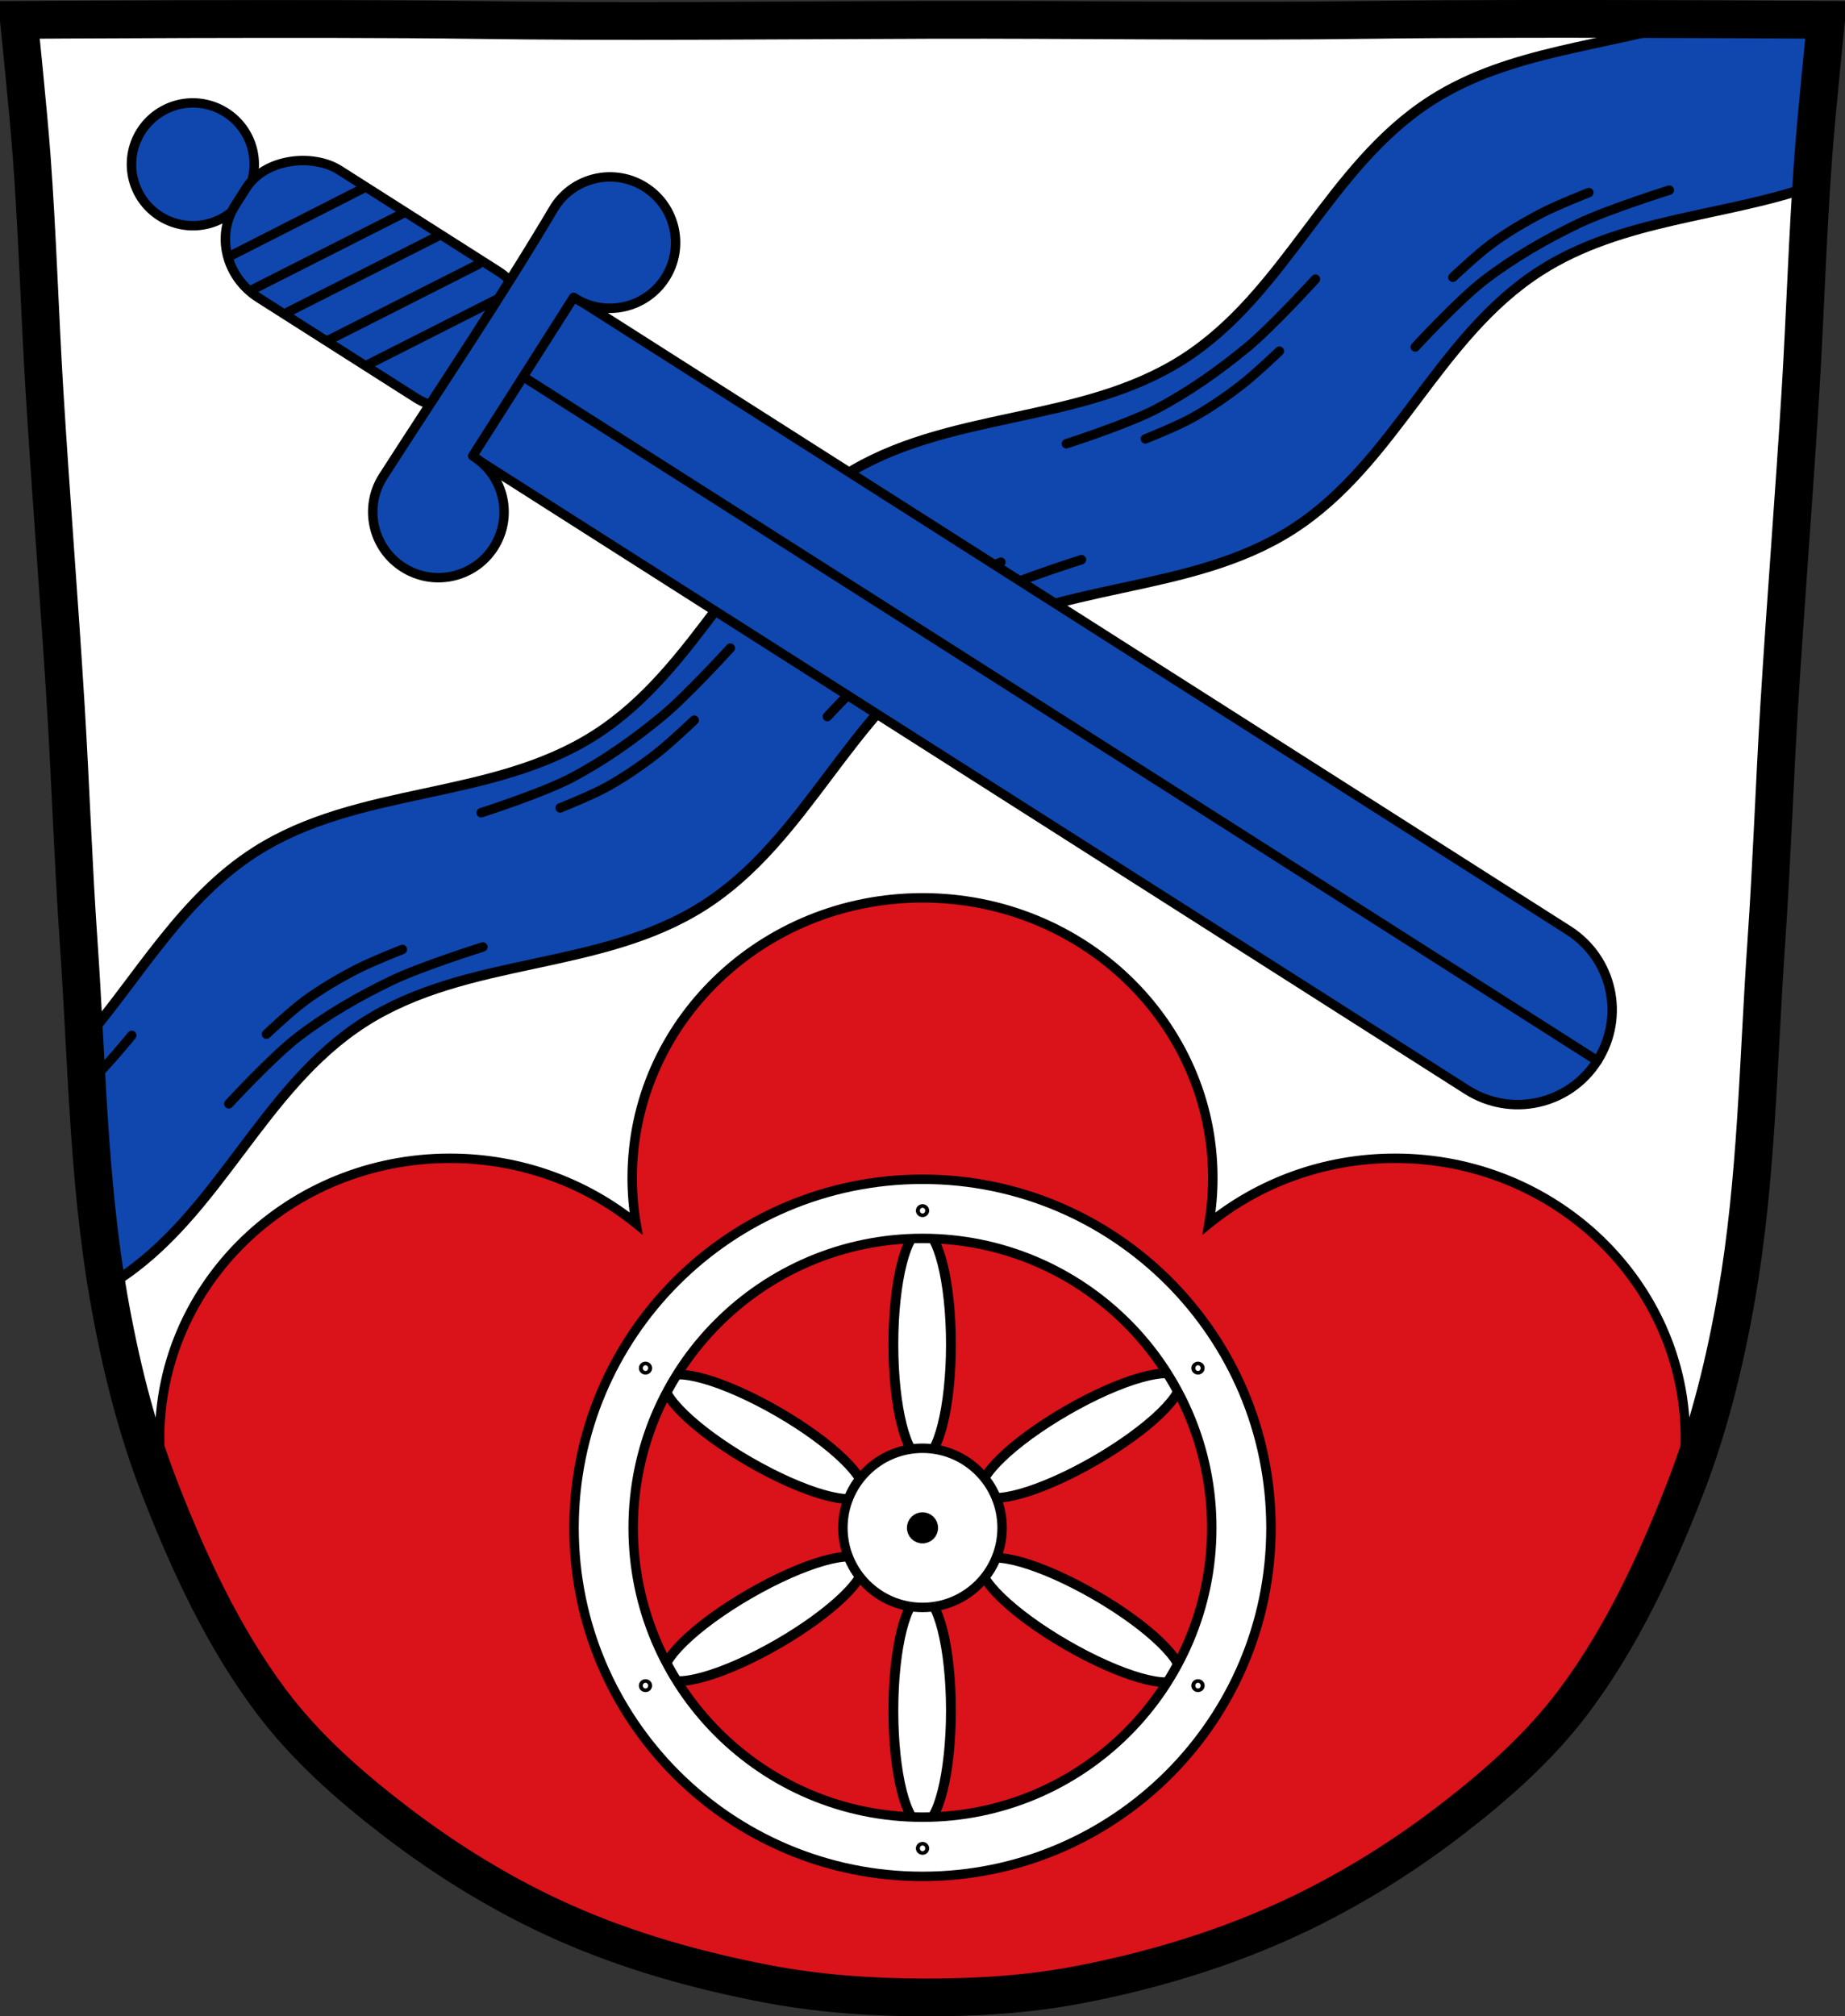 <?xml version="1.0" encoding="UTF-8" standalone="no"?>
<svg
   xmlns:dc="http://purl.org/dc/elements/1.1/"
   xmlns:cc="http://creativecommons.org/ns#"
   xmlns:rdf="http://www.w3.org/1999/02/22-rdf-syntax-ns#"
   xmlns:svg="http://www.w3.org/2000/svg"
   xmlns="http://www.w3.org/2000/svg"
   xmlns:xlink="http://www.w3.org/1999/xlink"
   xmlns:sodipodi="http://sodipodi.sourceforge.net/DTD/sodipodi-0.dtd"
   xmlns:inkscape="http://www.inkscape.org/namespaces/inkscape"
   viewBox="0 0 977.12 1067.6"
   version="1.1"
   id="svg1053"
   sodipodi:docname="DEU_Johannesberg_COA.svg"
   inkscape:version="0.92.5 (2060ec1f9f, 2020-04-08)">
  <rect x="0" y="0" width="977.12" height="1067.6" fill="#333333" stroke="none"/>
  <sodipodi:namedview
     pagecolor="#ffffff"
     bordercolor="#666666"
     borderopacity="1"
     objecttolerance="10"
     gridtolerance="10"
     guidetolerance="10"
     inkscape:pageopacity="0"
     inkscape:pageshadow="2"
     inkscape:window-width="1920"
     inkscape:window-height="1046"
     id="namedview1055"
     showgrid="false"
     inkscape:zoom="0.74278611"
     inkscape:cx="488.55686"
     inkscape:cy="533.80916"
     inkscape:window-x="-11"
     inkscape:window-y="-11"
     inkscape:window-maximized="1"
     inkscape:current-layer="svg1053" />
  <defs
     id="defs939">
    <path
       id="0"
       d="m-465.66 226.83c0 1.519-1.12 2.751-2.501 2.751-1.381 0-2.501-1.232-2.501-2.751 0-1.519 1.12-2.751 2.501-2.751 1.381 0 2.501 1.232 2.501 2.751z"
       stroke="#000"
       fill="#fff"
       stroke-width="2.123"
       stroke-linecap="round" />
    <path
       id="1"
       d="m-458.3 483.9c0 28.705-5.415 51.976-12.09 51.976-6.68 0-12.09-23.27-12.09-51.976 0-28.705 5.415-51.976 12.09-51.976 6.68 0 12.09 23.27 12.09 51.976z"
       stroke-linejoin="round"
       stroke="#000"
       fill="#fff"
       stroke-linecap="round"
       stroke-width="4.132" />
  </defs>
  <path
     d="m798.38 10.02c-26.17.053-51.02.198-70.798.478-79.11 1.122-156.7-.214-235.05 0-2.653.007-5.305.036-7.958.043-78.35.214-155.94 1.122-235.05 0-79.11-1.122-239.53 0-239.53 0 0 0 4.995 48.18 6.784 72.32 3.067 41.38 4.256 82.87 6.784 124.29 3.405 55.766 7.902 111.49 11.307 167.25 2.529 41.41 3.91 82.9 6.784 124.29 4.346 62.59 5.02 125.75 15.786 187.56 6.02 34.562 14.418 68.979 27.14 101.67 15.355 39.473 33.473 78.71 58.839 112.63 18.288 24.456 41.648 45.04 65.884 63.62 27.747 21.272 57.962 39.816 89.93 53.968 33.818 14.97 69.917 25.08 106.24 32.09 27.334 5.278 55.35 7.255 83.19 7.349 27.662.094 55.55-1.52 82.71-6.741 36.46-7.01 72.54-17.626 106.46-32.746 31.934-14.235 62.23-32.696 89.98-53.968 24.24-18.58 47.595-39.17 65.884-63.62 25.365-33.919 43.484-73.16 58.839-112.63 12.718-32.695 21.12-67.16 27.14-101.72 10.762-61.814 11.44-124.97 15.786-187.56 2.874-41.39 4.256-82.87 6.784-124.29 3.405-55.766 7.902-111.44 11.307-167.21 2.529-41.41 3.717-82.909 6.784-124.29 1.79-24.14 6.784-72.32 6.784-72.32 0 0-90.24-.636-168.73-.478z"
     fill="#fff"
     id="path941" />
  <path
     style="fill:#0f47af;stroke:#000000;stroke-width:5.326"
     inkscape:connector-curvature="0"
     id="path943"
     d="m 896.46,10.151 c -45.951,14.653 -96.56,16.298 -138.22,42.906 -54.765,34.977 -76.86,102.15 -131.62,137.12 -54.765,34.977 -125.14,26.866 -179.91,61.844 -54.765,34.977 -76.86,102.15 -131.62,137.12 -54.765,34.977 -125.02,26.804 -179.78,61.781 -38.861,24.82 -61.29,65.829 -90.59,100.06 2.34,43.581 4.78,87.18 11.875,130.16 1.587,-0.93 3.157,-1.877 4.719,-2.875 54.765,-34.977 76.86,-102.15 131.62,-137.12 54.765,-34.977 125.02,-26.772 179.78,-61.75 54.765,-34.978 76.86,-102.15 131.62,-137.12 54.765,-34.978 125.14,-26.898 179.91,-61.875 54.765,-34.978 76.86,-102.15 131.62,-137.12 43.22,-27.605 96.08,-28.322 143.37,-44.594 0.337,-5.29 0.702,-10.557 1.094,-15.844 1.287,-17.362 4.166,-46.697 5.719,-62.06 -2.563,-3.44 -5.103,-6.895 -7.656,-10.344 -10.146,-0.065 -31.865,-0.169 -61.938,-0.281 z" />
  <path
     style="fill:none;stroke:#000000;stroke-width:5;stroke-linecap:round"
     inkscape:connector-curvature="0"
     id="path945"
     d="m 572.72,296.353 c 0,0 -32.563,10.231 -48.13,17.702 -17.39,8.347 -34.475,18.18 -49.817,29.945 -13.606,10.433 -36.603,35.389 -36.603,35.389" />
  <path
     style="fill:none;stroke:#000000;stroke-width:5;stroke-linecap:round"
     inkscape:connector-curvature="0"
     id="path947"
     d="m 530.08,297.663 c 0,0 -16.762,6.6 -24.946,10.868 -9.145,4.769 -18.239,10.158 -26.603,16.263 -7.417,5.414 -20.445,17.725 -20.445,17.725" />
  <path
     style="fill:none;stroke:#000000;stroke-width:5;stroke-linecap:round"
     inkscape:connector-curvature="0"
     id="path949"
     d="m 386.76,343.163 c 0,0 -22.976,25.24 -36.3,36.22 -14.886,12.267 -30.992,23.633 -48.12,32.605 -15.187,7.957 -47.5,18.327 -47.5,18.327" />
  <path
     style="fill:none;stroke:#000000;stroke-width:5;stroke-linecap:round"
     inkscape:connector-curvature="0"
     id="path951"
     d="m 367.65,381.303 c 0,0 -13.04,12.432 -20.351,18.06 -8.172,6.292 -16.886,12.276 -25.943,17.297 -8.03,4.452 -24.679,11.1 -24.679,11.1" />
  <path
     style="fill:none;stroke:#000000;stroke-width:5;stroke-linecap:round"
     inkscape:connector-curvature="0"
     id="path953"
     d="m 696.67,147.793 c 0,0 -22.976,25.24 -36.3,36.22 -14.886,12.267 -30.992,23.633 -48.12,32.605 -15.187,7.957 -47.5,18.327 -47.5,18.327" />
  <path
     style="fill:none;stroke:#000000;stroke-width:5;stroke-linecap:round"
     inkscape:connector-curvature="0"
     id="path955"
     d="m 677.56,185.933 c 0,0 -13.04,12.432 -20.351,18.06 -8.172,6.292 -16.886,12.276 -25.943,17.297 -8.03,4.452 -24.679,11.1 -24.679,11.1" />
  <path
     style="fill:none;stroke:#000000;stroke-width:5;stroke-linecap:round"
     inkscape:connector-curvature="0"
     id="path957"
     d="m 884.08,100.663 c 0,0 -32.563,10.231 -48.13,17.702 -17.39,8.347 -34.475,18.18 -49.817,29.945 -13.606,10.433 -36.603,35.389 -36.603,35.389" />
  <path
     style="fill:none;stroke:#000000;stroke-width:5;stroke-linecap:round"
     inkscape:connector-curvature="0"
     id="path959"
     d="m 841.44,101.963 c 0,0 -16.762,6.6 -24.946,10.868 -9.145,4.769 -18.239,10.158 -26.603,16.263 -7.417,5.414 -20.445,17.725 -20.445,17.725" />
  <path
     style="fill:none;stroke:#000000;stroke-width:5;stroke-linecap:round"
     inkscape:connector-curvature="0"
     id="path961"
     d="m 255.735,501.383 c 0,0 -32.563,10.231 -48.13,17.702 -17.39,8.347 -34.475,18.18 -49.817,29.945 -13.606,10.433 -36.603,35.389 -36.603,35.389" />
  <path
     style="fill:none;stroke:#000000;stroke-width:5;stroke-linecap:round"
     inkscape:connector-curvature="0"
     id="path963"
     d="m 213.098,502.693 c 0,0 -16.762,6.6 -24.946,10.868 -9.145,4.769 -18.239,10.158 -26.603,16.263 -7.417,5.414 -20.445,17.725 -20.445,17.725" />
  <path
     style="fill:none;stroke:#000000;stroke-width:5;stroke-linecap:round"
     inkscape:connector-curvature="0"
     id="path965"
     d="m 69.78,548.193 c 0,0 -15.14,18.569 -24.09,26.453" />
  <path
     d="m 488.56,475.373 c -84.91,0 -153.75,66.4 -153.75,148.31 0,8.2 0.705,16.256 2.031,24.09 -26.689,-21.536 -61.05,-34.5 -98.56,-34.5 -84.91,0 -153.75,66.4 -153.75,148.31 0,14.492 2.168,28.48 6.188,41.719 4.406,10.729 9.07,21.382 14.06,31.875 0.031,0.052 0.064,0.104 0.094,0.156 9.884,17.003 18.359,34.83 28.844,51.469 2.989,4.743 6.324,9.252 9.688,13.75 18.288,24.456 41.671,45.05 65.906,63.62 27.747,21.272 57.967,39.816 89.94,53.969 33.818,14.97 69.896,25.08 106.22,32.09 27.334,5.278 55.35,7.249 83.19,7.344 27.662,0.094 55.55,-1.498 82.72,-6.719 36.46,-7.01 72.55,-17.63 106.47,-32.75 31.934,-14.235 62.22,-32.697 89.97,-53.969 24.24,-18.58 47.587,-39.17 65.875,-63.62 2.542,-3.399 5.119,-6.794 7.406,-10.375 11.337,-17.75 21.753,-36.119 31.22,-54.933 5.24,-10.415 9.703,-21.23 14.12,-32 3.999,-13.209 6.156,-27.17 6.156,-41.625 0,-81.916 -68.839,-148.31 -153.75,-148.31 -37.515,0 -71.874,12.964 -98.56,34.5 1.327,-7.838 2.031,-15.894 2.031,-24.09 0,-81.916 -68.839,-148.31 -153.75,-148.31 z"
     id="path969"
     inkscape:connector-curvature="0"
     style="fill:#da121a;stroke:#000000;stroke-width:5"
     sodipodi:nodetypes="cscssccaacccccccccaacsscscc" />
  <path
     style="fill:none;stroke:#000000;stroke-width:20"
     inkscape:connector-curvature="0"
     id="path973"
     d="m 798.38,10.03 c -26.17,0.053 -51.02,0.198 -70.798,0.478 -79.11,1.122 -156.7,-0.214 -235.05,0 -2.653,0.007 -5.305,0.036 -7.958,0.043 -78.35,0.214 -155.94,1.122 -235.05,0 -79.11,-1.122 -239.53,0 -239.53,0 0,0 4.995,48.18 6.784,72.32 3.067,41.38 4.256,82.87 6.784,124.29 3.405,55.766 7.902,111.49 11.307,167.25 2.529,41.41 3.91,82.9 6.784,124.29 4.346,62.59 5.02,125.75 15.786,187.56 6.02,34.562 14.418,68.979 27.14,101.67 15.355,39.473 33.473,78.71 58.839,112.63 18.288,24.456 41.648,45.04 65.884,63.62 27.747,21.272 57.962,39.816 89.93,53.968 33.818,14.97 69.917,25.08 106.24,32.09 27.334,5.278 55.35,7.255 83.19,7.349 27.662,0.094 55.55,-1.52 82.71,-6.741 36.46,-7.01 72.54,-17.626 106.46,-32.746 31.934,-14.235 62.23,-32.696 89.98,-53.968 24.24,-18.58 47.595,-39.17 65.884,-63.62 25.365,-33.919 43.484,-73.16 58.839,-112.63 12.718,-32.695 21.12,-67.16 27.14,-101.72 10.762,-61.814 11.44,-124.97 15.786,-187.56 2.874,-41.39 4.256,-82.87 6.784,-124.29 3.405,-55.766 7.902,-111.44 11.307,-167.21 2.529,-41.41 3.717,-82.909 6.784,-124.29 1.79,-24.14 6.784,-72.32 6.784,-72.32 0,0 -90.24,-0.636 -168.73,-0.478 z" />
  <g
     transform="matrix(.631-1.092 1.092.631-244.87 923.52)"
     id="g991">
    <use
       height="1067.6"
       width="977.12"
       xlink:href="#1"
       transform="matrix(1 0 0 .92 839.76 89.81)"
       id="use987" />
    <use
       height="1067.6"
       width="977.12"
       xlink:href="#1"
       transform="matrix(1 0 0 .92 839.76-63.964)"
       id="use989" />
  </g>
  <g
     transform="matrix(.631 1.092 1.092-.631-244.87 694.34)"
     id="g997">
    <use
       height="1067.6"
       width="977.12"
       xlink:href="#1"
       transform="matrix(1 0 0 .92 839.76 89.81)"
       id="use993" />
    <use
       height="1067.6"
       width="977.12"
       xlink:href="#1"
       transform="matrix(1 0 0 .92 839.76-63.964)"
       id="use995" />
  </g>
  <g
     transform="matrix(1.261 0 0 1.261 22.6 231.06)"
     id="g1003">
    <use
       height="1067.6"
       width="977.12"
       xlink:href="#1"
       transform="matrix(1 0 0 .92 839.76 89.81)"
       id="use999" />
    <use
       height="1067.6"
       width="977.12"
       xlink:href="#1"
       transform="matrix(1 0 0 .92 839.76-63.964)"
       id="use1001" />
  </g>
  <g
     transform="translate(205.9 3.463)"
     fill="#fff"
     stroke="#000"
     stroke-linecap="round"
     stroke-width="5"
     id="g1009">
    <path
       d="m282.66 620.92c-101.92 0-184.55 82.63-184.55 184.55 0 101.92 82.63 184.55 184.55 184.55 101.92 0 184.55-82.63 184.55-184.55 0-101.92-82.63-184.55-184.55-184.55zm0 31.32c84.62 0 153.2 68.61 153.2 153.23 0 84.62-68.58 153.2-153.2 153.2-84.62 0-153.23-68.58-153.23-153.2 0-84.62 68.61-153.23 153.23-153.23z"
       id="path1005" />
    <path
       d="m282.66 763.34c-23.275 0-42.16 18.85-42.16 42.12 0 23.275 18.881 42.16 42.16 42.16 23.275 0 42.16-18.881 42.16-42.16 0-23.275-18.881-42.12-42.16-42.12z"
       stroke-linejoin="round"
       id="path1007" />
  </g>
  <use
     height="1067.6"
     width="977.12"
     xlink:href="#0"
     transform="matrix(.988 0 0 .898 951.12 437.3)"
     id="use1011" />
  <use
     height="1067.6"
     width="977.12"
     xlink:href="#0"
     transform="matrix(.988 0 0 .898 951.12 774.95)"
     id="use1013" />
  <use
     height="1067.6"
     width="977.12"
     xlink:href="#0"
     transform="matrix(.988 0 0 .898 804.4 688.8)"
     id="use1015" />
  <use
     height="1067.6"
     width="977.12"
     xlink:href="#0"
     transform="matrix(.988 0 0 .898 804.41 520.68)"
     id="use1017" />
  <use
     height="1067.6"
     width="977.12"
     xlink:href="#0"
     transform="matrix(.988 0 0 .898 1097 520.68)"
     id="use1019" />
  <use
     height="1067.6"
     width="977.12"
     xlink:href="#0"
     transform="matrix(.988 0 0 .898 1097 688.8)"
     id="use1021" />
  <g
     transform="translate(205.9 3.463)"
     stroke="#000"
     stroke-linecap="round"
     id="g1051">
    <g
       stroke-linejoin="round"
       id="g1031">
      <path
         d="m282.66 799.74c-3.172 0-5.745 2.568-5.745 5.74 0 3.171 2.573 5.744 5.745 5.744 3.172 0 5.745-2.573 5.745-5.744 0-3.171-2.573-5.74-5.745-5.74z"
         stroke-width="5"
         id="path1023" />
      <g
         fill="#0f47af"
         id="g1029">
        <path
           transform="matrix(.524-.823.843.537-1065.84 1627.99)"
           d="m1898.231-17.943a33.327 32.519 0 1 1 -66.654 0 33.327 32.519 0 1 1 66.654 0z"
           stroke-width="5.065"
           id="path1025" />
        <path
           d="m33.529 231.22c.821.594 1.667 1.173 2.533 1.724l534.9 340.58c23.387 14.891 54.18 8.06 69.07-15.331 14.891-23.387 8.07-54.21-15.314-69.1l-534.9-340.58c-.866-.551-1.748-1.074-2.634-1.566l-53.659 84.27z"
           stroke-width="5"
           id="path1027" />
      </g>
    </g>
    <g
       fill="#0f47af"
       stroke-width="5"
       id="g1049">
      <path
         d="M 640.04,558.18 56.13,186.39"
         id="path1033" />
      <rect
         transform="matrix(.537-.844.844.537 0 0)"
         ry="36.619"
         rx="34.605"
         y="-12.13"
         x="-167.07"
         height="172.49"
         width="79.985"
         stroke-linejoin="round"
         id="rect1035" />
      <path
         d="m-10.635 189.37l81.28-41.16"
         id="path1037" />
      <path
         d="m-3.055 248.94c-10.317 16.203-5.544 37.703 10.658 48.02 16.202 10.317 37.703 5.544 48.02-10.658 10.317-16.202 5.544-37.703-10.658-48.02-.178-.113-.35-.223-.527-.336l53.46-83.957c.177.113.35.223.527.336 16.202 10.317 37.703 5.544 48.02-10.658 10.317-16.202 5.544-37.703-10.658-48.02-16.202-10.317-37.703-5.544-48.02 10.658-28.26 47.753-60.924 96.07-90.82 142.63z"
         stroke-linejoin="round"
         id="path1039" />
      <path
         d="m-53.48 161.81l80.34-40.679"
         id="path1041" />
      <path
         d="m-73.31 150.43l81.28-41.16"
         id="path1043" />
      <path
         d="m-84.84 132.52l72.16-36.704"
         id="path1045" />
      <path
         d="m-32.403 176.88l79.83-40.42"
         id="path1047" />
    </g>
  </g>
</svg>
